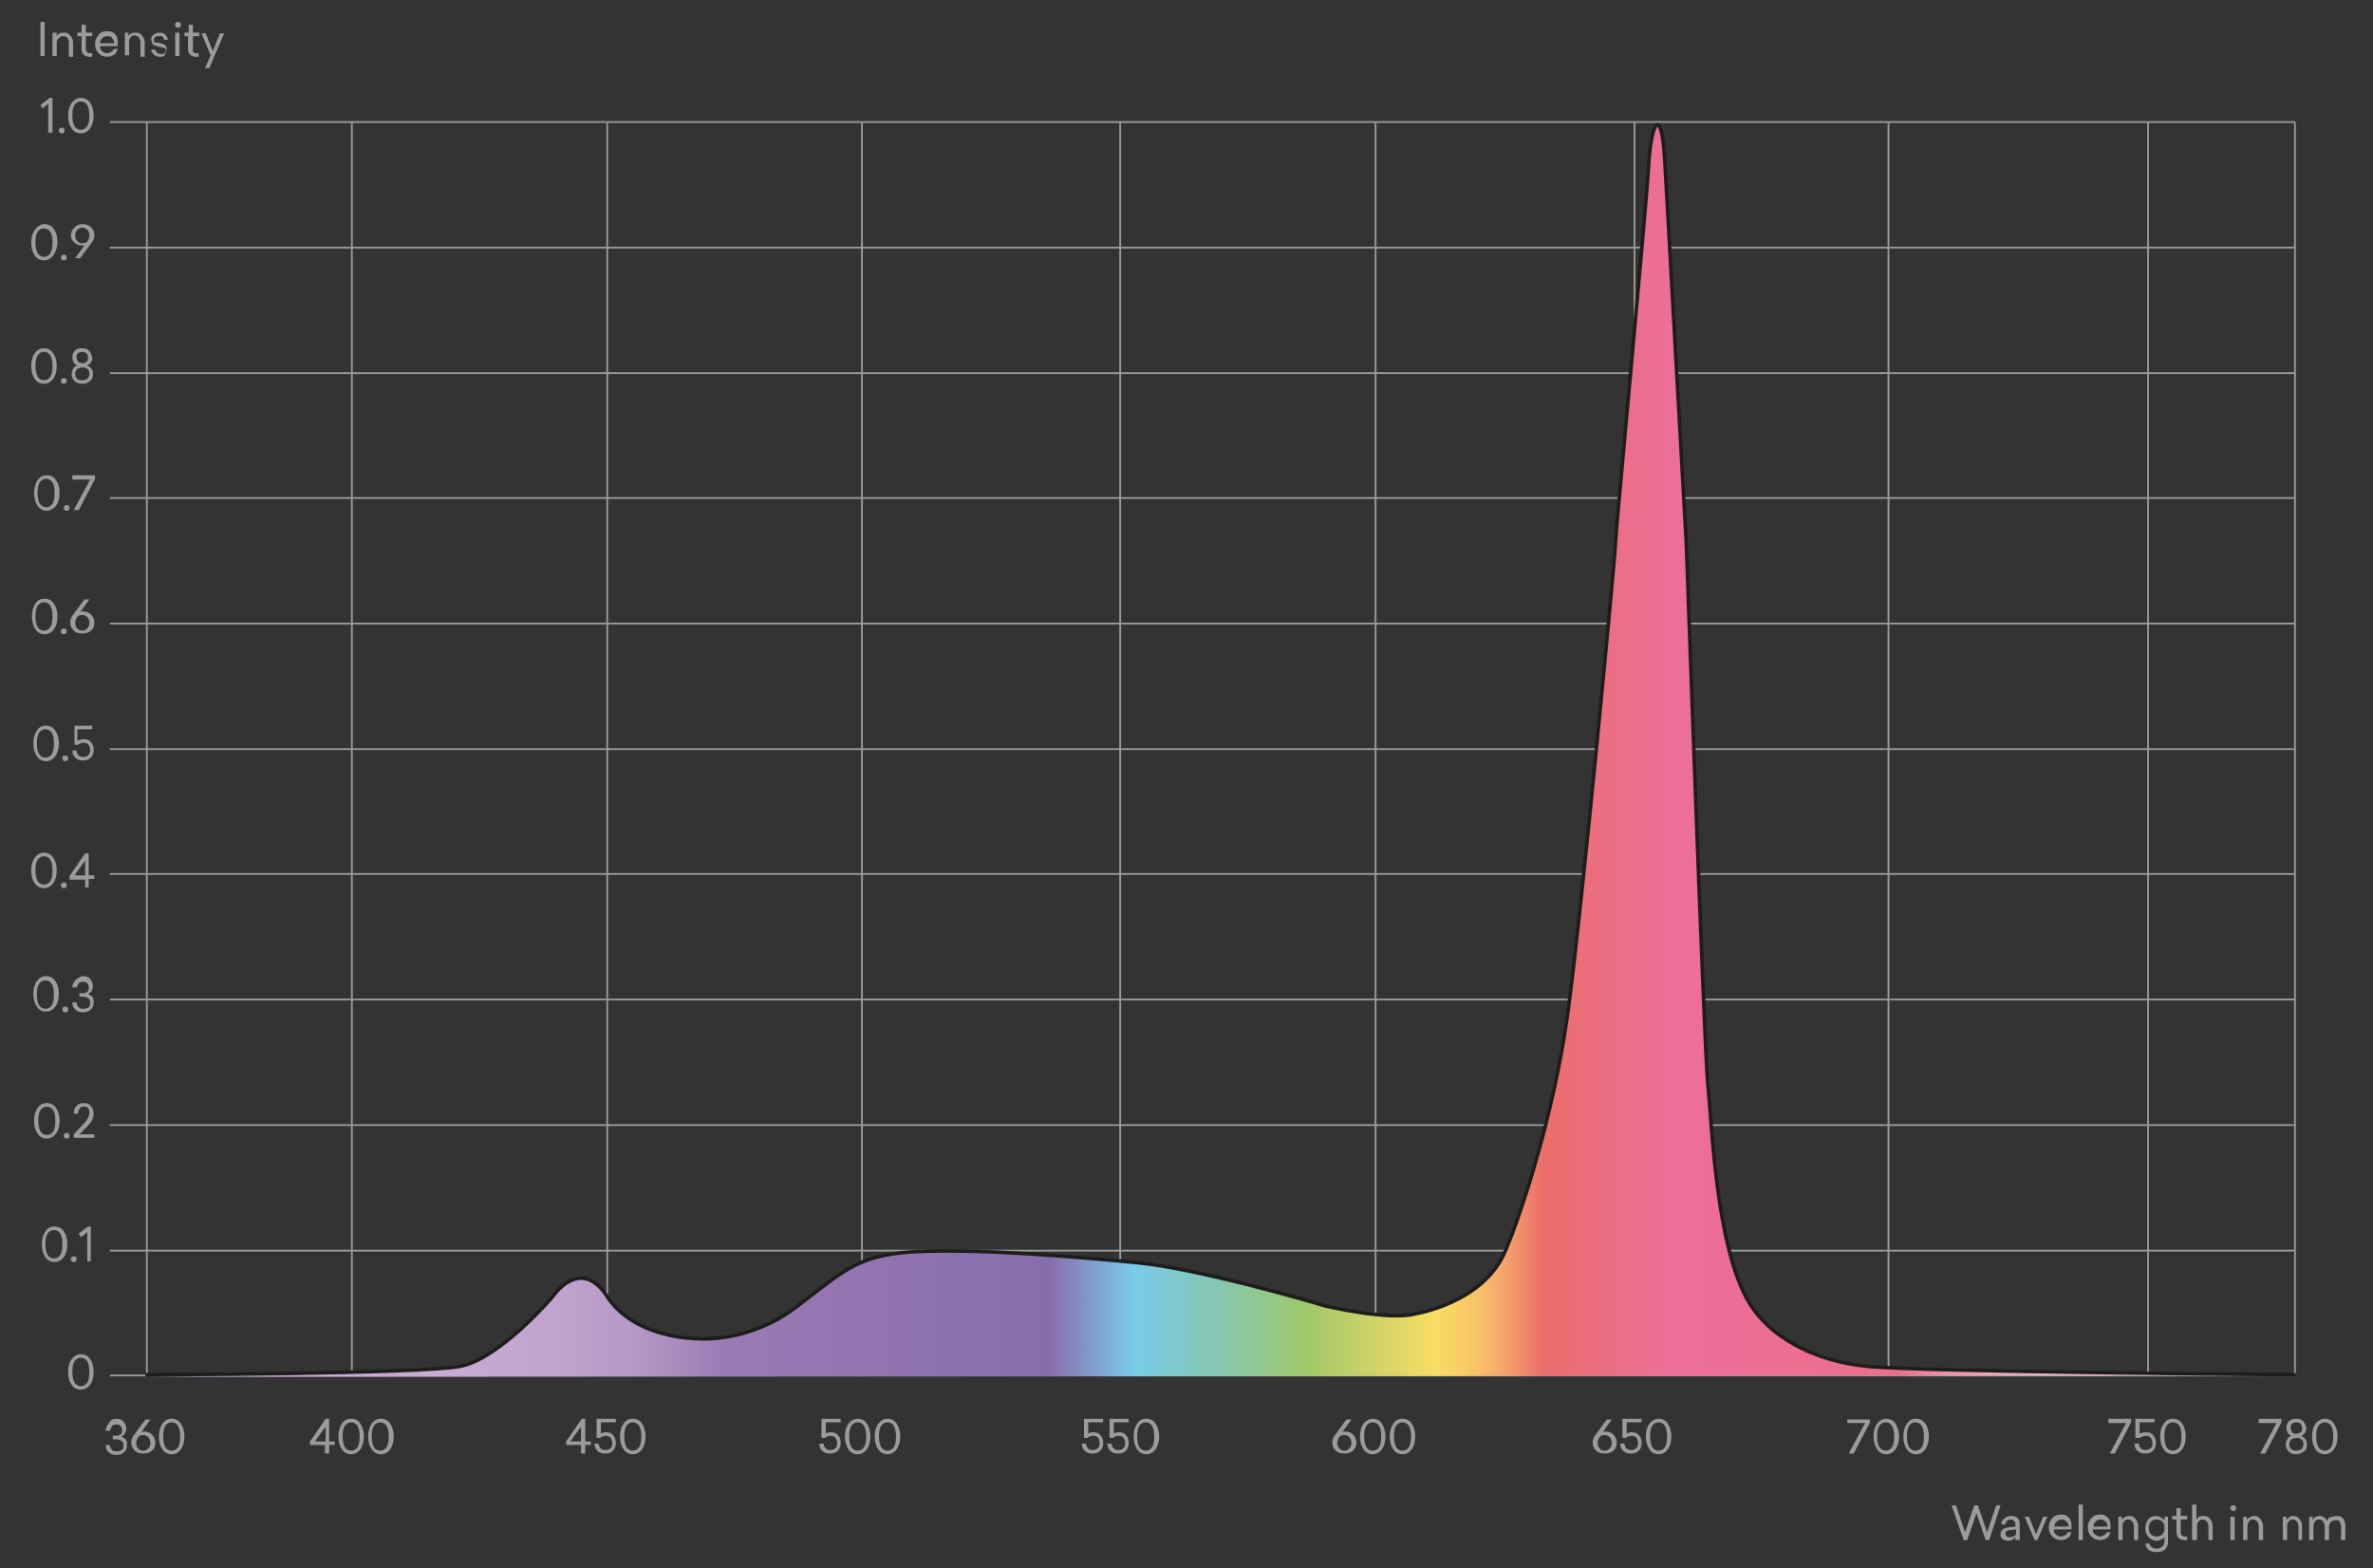 <?xml version="1.0" encoding="UTF-8"?> <svg xmlns="http://www.w3.org/2000/svg" xmlns:xlink="http://www.w3.org/1999/xlink" version="1.2" x="0px" y="0px" viewBox="0 0 334.5 221.1" overflow="visible" xml:space="preserve"><rect x="0" y="0" width="334.5" height="221.1" fill="#333333" stroke="none"/> <g id="Gitter"> <g> <line fill="none" stroke="#9C9B9B" stroke-width="0.25" stroke-miterlimit="10" x1="15.5" y1="17.2" x2="323.5" y2="17.2"></line> <line fill="none" stroke="#9C9B9B" stroke-width="0.25" stroke-miterlimit="10" x1="15.5" y1="193.9" x2="323.5" y2="193.9"></line> <line fill="none" stroke="#9C9B9B" stroke-width="0.25" stroke-miterlimit="10" x1="15.5" y1="176.3" x2="323.5" y2="176.3"></line> <line fill="none" stroke="#9C9B9B" stroke-width="0.25" stroke-miterlimit="10" x1="15.5" y1="158.6" x2="323.5" y2="158.6"></line> <line fill="none" stroke="#9C9B9B" stroke-width="0.25" stroke-miterlimit="10" x1="15.5" y1="140.9" x2="323.5" y2="140.9"></line> <line fill="none" stroke="#9C9B9B" stroke-width="0.25" stroke-miterlimit="10" x1="15.5" y1="123.2" x2="323.5" y2="123.2"></line> <line fill="none" stroke="#9C9B9B" stroke-width="0.25" stroke-miterlimit="10" x1="15.5" y1="105.6" x2="323.5" y2="105.6"></line> <line fill="none" stroke="#9C9B9B" stroke-width="0.25" stroke-miterlimit="10" x1="15.5" y1="87.9" x2="323.5" y2="87.9"></line> <line fill="none" stroke="#9C9B9B" stroke-width="0.25" stroke-miterlimit="10" x1="15.5" y1="70.2" x2="323.5" y2="70.2"></line> <line fill="none" stroke="#9C9B9B" stroke-width="0.25" stroke-miterlimit="10" x1="15.5" y1="52.6" x2="323.5" y2="52.6"></line> <line fill="none" stroke="#9C9B9B" stroke-width="0.25" stroke-miterlimit="10" x1="15.5" y1="34.9" x2="323.5" y2="34.9"></line> </g> <g> <line fill="none" stroke="#9C9B9B" stroke-width="0.25" stroke-miterlimit="10" x1="20.7" y1="17.2" x2="20.7" y2="193.7"></line> <line fill="none" stroke="#9C9B9B" stroke-width="0.25" stroke-miterlimit="10" x1="49.6" y1="17.3" x2="49.6" y2="193.8"></line> <line fill="none" stroke="#9C9B9B" stroke-width="0.25" stroke-miterlimit="10" x1="85.6" y1="17.3" x2="85.6" y2="193.8"></line> <line fill="none" stroke="#9C9B9B" stroke-width="0.25" stroke-miterlimit="10" x1="121.5" y1="17.3" x2="121.5" y2="193.8"></line> <line fill="none" stroke="#9C9B9B" stroke-width="0.25" stroke-miterlimit="10" x1="157.9" y1="17.3" x2="157.9" y2="193.8"></line> <line fill="none" stroke="#9C9B9B" stroke-width="0.25" stroke-miterlimit="10" x1="193.9" y1="17.3" x2="193.9" y2="193.8"></line> <line fill="none" stroke="#9C9B9B" stroke-width="0.25" stroke-miterlimit="10" x1="266.2" y1="17.3" x2="266.2" y2="193.8"></line> <line fill="none" stroke="#9C9B9B" stroke-width="0.25" stroke-miterlimit="10" x1="230.4" y1="17.3" x2="230.4" y2="193.8"></line> <line fill="none" stroke="#9C9B9B" stroke-width="0.25" stroke-miterlimit="10" x1="302.8" y1="17.2" x2="302.8" y2="193.7"></line> <line fill="none" stroke="#9C9B9B" stroke-width="0.25" stroke-miterlimit="10" x1="323.5" y1="17.2" x2="323.5" y2="193.7"></line> </g> </g> <g id="Type"> <g> <path fill="#9C9B9B" d="M7.4,18.7H6.8v-4.1L6,15.3l-0.3-0.5l1.3-1h0.4V18.7z"></path> <path fill="#9C9B9B" d="M8.7,18c0.1,0,0.2,0,0.3,0.1s0.1,0.2,0.1,0.3c0,0.1,0,0.2-0.1,0.3s-0.2,0.1-0.3,0.1c-0.1,0-0.2,0-0.3-0.1 s-0.1-0.2-0.1-0.3c0-0.1,0-0.2,0.1-0.3S8.6,18,8.7,18z"></path> <path fill="#9C9B9B" d="M11.4,13.8c0.5,0,1,0.2,1.3,0.7c0.3,0.4,0.5,1,0.5,1.8c0,0.8-0.2,1.4-0.5,1.8c-0.3,0.4-0.7,0.7-1.3,0.7 c-0.5,0-1-0.2-1.3-0.7c-0.3-0.4-0.5-1-0.5-1.8c0-0.8,0.2-1.4,0.5-1.8C10.5,14,10.9,13.8,11.4,13.8z M12.3,14.8 c-0.2-0.3-0.5-0.5-0.9-0.5c-0.4,0-0.7,0.2-0.9,0.5c-0.2,0.3-0.3,0.8-0.3,1.5c0,0.6,0.1,1.1,0.3,1.5c0.2,0.3,0.5,0.5,0.9,0.5 c0.4,0,0.7-0.2,0.9-0.5c0.2-0.3,0.3-0.8,0.3-1.5C12.6,15.7,12.5,15.2,12.3,14.8z"></path> </g> <g> <path fill="#9C9B9B" d="M6.3,7.9H5.7V3.1h0.6V7.9z"></path> <path fill="#9C9B9B" d="M9,4.6c0.4,0,0.7,0.1,0.9,0.4c0.2,0.2,0.4,0.6,0.4,1v2H9.7V6c0-0.3-0.1-0.5-0.2-0.7 C9.3,5.2,9.1,5.1,8.9,5.1c-0.3,0-0.5,0.1-0.6,0.3C8.1,5.5,8,5.7,8,6v1.9H7.4V4.6H8v0.5C8.1,5,8.2,4.8,8.4,4.7S8.8,4.6,9,4.6z"></path> <path fill="#9C9B9B" d="M12.7,7.5c0.1,0,0.2,0,0.3,0v0.5c-0.1,0-0.3,0-0.4,0c-0.3,0-0.6-0.1-0.8-0.3c-0.2-0.2-0.3-0.4-0.3-0.8 l0-1.8h-0.6V4.6h0.6l0-1.1h0.6l0,1.1H13v0.5h-0.9l0,1.7C12.1,7.3,12.3,7.5,12.7,7.5z"></path> <path fill="#9C9B9B" d="M16.7,6.5h-2.6c0,0.3,0.1,0.6,0.3,0.7c0.2,0.2,0.4,0.3,0.7,0.3c0.2,0,0.4-0.1,0.6-0.2 c0.2-0.1,0.3-0.2,0.3-0.4l0.6,0c-0.1,0.3-0.2,0.6-0.5,0.8c-0.3,0.2-0.6,0.3-1,0.3c-0.5,0-0.9-0.2-1.2-0.5 c-0.3-0.3-0.5-0.7-0.5-1.3c0-0.5,0.2-0.9,0.5-1.3s0.7-0.5,1.2-0.5c0.5,0,0.8,0.1,1.1,0.4c0.3,0.3,0.4,0.7,0.4,1.2V6.5z M15.1,5.1 c-0.3,0-0.5,0.1-0.7,0.3c-0.2,0.2-0.3,0.4-0.3,0.7h2c0-0.3-0.1-0.5-0.3-0.7C15.7,5.1,15.4,5.1,15.1,5.1z"></path> <path fill="#9C9B9B" d="M19.1,4.6c0.4,0,0.7,0.1,0.9,0.4c0.2,0.2,0.4,0.6,0.4,1v2h-0.6V6c0-0.3-0.1-0.5-0.2-0.7 c-0.2-0.2-0.4-0.3-0.6-0.3c-0.3,0-0.5,0.1-0.6,0.3c-0.2,0.2-0.2,0.4-0.2,0.6v1.9h-0.6V4.6h0.5v0.5c0.1-0.2,0.2-0.3,0.4-0.4 S18.9,4.6,19.1,4.6z"></path> <path fill="#9C9B9B" d="M22.5,4.6c0.4,0,0.6,0.1,0.8,0.3s0.3,0.4,0.4,0.7l-0.6,0c0-0.4-0.3-0.6-0.7-0.5c-0.2,0-0.4,0-0.5,0.1 c-0.1,0.1-0.2,0.2-0.2,0.4c0,0,0,0.1,0,0.1s0,0.1,0,0.1c0,0,0,0,0,0.1s0,0,0.1,0.1c0,0,0.1,0,0.1,0s0.1,0,0.1,0c0,0,0.1,0,0.1,0 c0,0,0.1,0,0.1,0c0.1,0,0.1,0,0.1,0c0.4,0.1,0.7,0.2,0.9,0.3c0.2,0.1,0.3,0.3,0.3,0.6c0,0.3-0.1,0.6-0.3,0.8C23.3,7.9,23,8,22.6,8 c-0.4,0-0.7-0.1-0.9-0.3c-0.2-0.2-0.4-0.4-0.4-0.7l0.6,0c0.1,0.4,0.3,0.6,0.8,0.6c0.2,0,0.4,0,0.5-0.1s0.2-0.2,0.2-0.4 s-0.1-0.3-0.2-0.3c-0.1-0.1-0.3-0.1-0.7-0.2c-0.2,0-0.3-0.1-0.4-0.1c-0.1,0-0.2-0.1-0.3-0.1c-0.1,0-0.2-0.1-0.3-0.2 C21.5,6,21.4,6,21.4,5.9s-0.1-0.2-0.1-0.3c0-0.3,0.1-0.5,0.3-0.7C21.9,4.7,22.2,4.6,22.5,4.6z"></path> <path fill="#9C9B9B" d="M24.8,3.2c0.1-0.1,0.2-0.1,0.3-0.1s0.2,0,0.3,0.1c0.1,0.1,0.1,0.2,0.1,0.3c0,0.1,0,0.2-0.1,0.3 c-0.1,0.1-0.2,0.1-0.3,0.1c-0.1,0-0.2,0-0.3-0.1c-0.1-0.1-0.1-0.2-0.1-0.3C24.7,3.3,24.7,3.2,24.8,3.2z M25.3,7.9h-0.6V4.6h0.6 V7.9z"></path> <path fill="#9C9B9B" d="M27.7,7.5c0.1,0,0.2,0,0.3,0v0.5c-0.1,0-0.3,0-0.4,0c-0.3,0-0.6-0.1-0.8-0.3c-0.2-0.2-0.3-0.4-0.3-0.8 l0-1.8H26V4.6h0.6l0-1.1h0.6l0,1.1h0.9v0.5h-0.9l0,1.7C27.1,7.3,27.3,7.5,27.7,7.5z"></path> <path fill="#9C9B9B" d="M29.5,9.6h-0.6l0.8-1.8l-1.3-3.1h0.6l1,2.5l1-2.5h0.6L29.5,9.6z"></path> </g> <g> <path fill="#9C9B9B" d="M280.4,217.1h-0.5l-1.3-3.8l-1.3,3.8h-0.5l-1.7-4.9h0.6l1.3,3.8l1.3-3.8h0.5l1.3,3.8l1.3-3.8h0.6 L280.4,217.1z"></path> <path fill="#9C9B9B" d="M283.5,213.7c0.4,0,0.7,0.1,0.9,0.3c0.2,0.2,0.3,0.5,0.3,1v2.1h-0.6v-0.4c-0.3,0.3-0.6,0.5-1,0.5 c-0.3,0-0.6-0.1-0.8-0.2c-0.2-0.2-0.3-0.4-0.3-0.7c0-0.6,0.4-0.9,1.2-1l0.9-0.1V215c0-0.5-0.2-0.8-0.7-0.8c-0.2,0-0.4,0.1-0.5,0.2 c-0.1,0.1-0.2,0.3-0.2,0.5l-0.6,0c0-0.3,0.1-0.6,0.4-0.8C282.8,213.8,283.1,213.7,283.5,213.7z M284.2,215.6l-0.8,0.1 c-0.5,0-0.7,0.2-0.7,0.5c0,0.3,0.2,0.5,0.6,0.5c0.3,0,0.5-0.1,0.7-0.2s0.2-0.4,0.2-0.7V215.6z"></path> <path fill="#9C9B9B" d="M287.2,217.1h-0.4l-1.4-3.3h0.6l1,2.5l1-2.5h0.6L287.2,217.1z"></path> <path fill="#9C9B9B" d="M292.1,215.6h-2.6c0,0.3,0.1,0.6,0.3,0.7c0.2,0.2,0.4,0.3,0.7,0.3c0.2,0,0.4-0.1,0.6-0.2 c0.2-0.1,0.3-0.2,0.3-0.4l0.6,0c-0.1,0.3-0.2,0.6-0.5,0.8s-0.6,0.3-1,0.3c-0.5,0-0.9-0.2-1.2-0.5s-0.5-0.7-0.5-1.3 s0.2-0.9,0.5-1.3c0.3-0.3,0.7-0.5,1.2-0.5c0.5,0,0.8,0.1,1.1,0.4c0.3,0.3,0.4,0.7,0.4,1.2V215.6z M290.6,214.2 c-0.3,0-0.5,0.1-0.7,0.3s-0.3,0.4-0.3,0.7h2c0-0.3-0.1-0.5-0.3-0.7S290.9,214.2,290.6,214.2z"></path> <path fill="#9C9B9B" d="M293.6,217.1H293v-5h0.6V217.1z"></path> <path fill="#9C9B9B" d="M297.6,215.6h-2.6c0,0.3,0.1,0.6,0.3,0.7s0.4,0.3,0.7,0.3c0.2,0,0.4-0.1,0.6-0.2c0.2-0.1,0.3-0.2,0.3-0.4 l0.6,0c-0.1,0.3-0.2,0.6-0.5,0.8s-0.6,0.3-1,0.3c-0.5,0-0.9-0.2-1.2-0.5s-0.5-0.7-0.5-1.3s0.2-0.9,0.5-1.3 c0.3-0.3,0.7-0.5,1.2-0.5c0.5,0,0.8,0.1,1.1,0.4c0.3,0.3,0.4,0.7,0.4,1.2V215.6z M296.1,214.2c-0.3,0-0.5,0.1-0.7,0.3 s-0.3,0.4-0.3,0.7h2c0-0.3-0.1-0.5-0.3-0.7C296.6,214.3,296.4,214.2,296.1,214.2z"></path> <path fill="#9C9B9B" d="M300.1,213.7c0.4,0,0.7,0.1,0.9,0.4c0.2,0.2,0.4,0.6,0.4,1v2h-0.6v-1.9c0-0.3-0.1-0.5-0.2-0.7 c-0.2-0.2-0.4-0.3-0.6-0.3c-0.3,0-0.5,0.1-0.6,0.3c-0.2,0.2-0.2,0.4-0.2,0.7v1.9h-0.6v-3.3h0.5v0.5c0.1-0.2,0.2-0.3,0.4-0.4 C299.6,213.8,299.9,213.7,300.1,213.7z"></path> <path fill="#9C9B9B" d="M303.9,213.7c0.3,0,0.5,0.1,0.7,0.2s0.4,0.3,0.5,0.4v-0.5h0.5v3.5c0,0.5-0.1,0.8-0.4,1.1 c-0.3,0.3-0.7,0.4-1.2,0.4c-0.5,0-0.8-0.1-1.1-0.3s-0.4-0.5-0.5-0.9l0.6,0c0,0.2,0.2,0.4,0.3,0.5s0.4,0.2,0.7,0.2 c0.3,0,0.6-0.1,0.8-0.3s0.3-0.4,0.3-0.7v-0.7c-0.1,0.2-0.2,0.3-0.4,0.4c-0.2,0.1-0.4,0.2-0.7,0.2c-0.5,0-0.8-0.2-1.1-0.5 c-0.3-0.3-0.5-0.7-0.5-1.3s0.2-0.9,0.5-1.3C303,213.9,303.4,213.7,303.9,213.7z M304,214.2c-0.3,0-0.6,0.1-0.8,0.3 s-0.3,0.5-0.3,0.9c0,0.4,0.1,0.7,0.3,0.9s0.5,0.3,0.8,0.3c0.3,0,0.6-0.1,0.8-0.3s0.3-0.5,0.3-0.8v-0.2c0-0.4-0.1-0.6-0.3-0.8 S304.3,214.2,304,214.2z"></path> <path fill="#9C9B9B" d="M308,216.6c0.1,0,0.2,0,0.3,0v0.5c-0.1,0-0.3,0-0.4,0c-0.3,0-0.6-0.1-0.8-0.3c-0.2-0.2-0.3-0.4-0.3-0.8 l0-1.8h-0.6v-0.5h0.6l0-1.1h0.6l0,1.1h0.9v0.5h-0.9l0,1.7C307.4,216.4,307.6,216.6,308,216.6z"></path> <path fill="#9C9B9B" d="M309.6,212v2.2c0.1-0.1,0.2-0.3,0.4-0.4c0.2-0.1,0.4-0.1,0.6-0.1c0.4,0,0.7,0.1,0.9,0.4 c0.2,0.2,0.4,0.6,0.4,1v2h-0.6v-1.9c0-0.3-0.1-0.5-0.2-0.7c-0.2-0.2-0.4-0.3-0.6-0.3c-0.3,0-0.5,0.1-0.6,0.3 c-0.2,0.2-0.2,0.4-0.2,0.7v1.9H309v-5H309.6z"></path> <path fill="#9C9B9B" d="M314.5,212.3c0.1-0.1,0.2-0.1,0.3-0.1s0.2,0,0.3,0.1c0.1,0.1,0.1,0.2,0.1,0.3c0,0.1,0,0.2-0.1,0.3 c-0.1,0.1-0.2,0.1-0.3,0.1c-0.1,0-0.2,0-0.3-0.1c-0.1-0.1-0.1-0.2-0.1-0.3C314.4,212.5,314.4,212.4,314.5,212.3z M315,217.1h-0.6 v-3.3h0.6V217.1z"></path> <path fill="#9C9B9B" d="M317.7,213.7c0.4,0,0.7,0.1,0.9,0.4s0.4,0.6,0.4,1v2h-0.6v-1.9c0-0.3-0.1-0.5-0.2-0.7 c-0.2-0.2-0.4-0.3-0.6-0.3c-0.3,0-0.5,0.1-0.6,0.3s-0.2,0.4-0.2,0.7v1.9h-0.6v-3.3h0.5v0.5c0.1-0.2,0.2-0.3,0.4-0.4 C317.3,213.8,317.5,213.7,317.7,213.7z"></path> <path fill="#9C9B9B" d="M323.2,213.7c0.4,0,0.7,0.1,0.9,0.4c0.2,0.2,0.4,0.6,0.4,1v2H324v-1.9c0-0.3-0.1-0.5-0.2-0.7 c-0.2-0.2-0.4-0.3-0.6-0.3c-0.3,0-0.5,0.1-0.6,0.3c-0.2,0.2-0.2,0.4-0.2,0.7v1.9h-0.6v-3.3h0.5v0.5c0.1-0.2,0.2-0.3,0.4-0.4 C322.8,213.8,323,213.7,323.2,213.7z"></path> <path fill="#9C9B9B" d="M329.4,213.7c0.4,0,0.7,0.1,0.9,0.4c0.2,0.2,0.3,0.6,0.3,1v2H330v-1.9c0-0.3-0.1-0.5-0.2-0.7 c-0.1-0.2-0.3-0.2-0.6-0.2c-0.2,0-0.4,0.1-0.6,0.2s-0.2,0.3-0.3,0.6v0v2h-0.6v-1.9c0-0.3-0.1-0.5-0.2-0.7 c-0.1-0.2-0.3-0.3-0.6-0.3c-0.3,0-0.5,0.1-0.6,0.3s-0.2,0.4-0.2,0.7v1.9h-0.6v-3.3h0.5v0.5c0.2-0.4,0.5-0.6,1-0.6 c0.2,0,0.5,0.1,0.6,0.2c0.2,0.1,0.3,0.3,0.4,0.5c0.1-0.2,0.2-0.4,0.4-0.5C328.9,213.8,329.1,213.7,329.4,213.7z"></path> </g> <g> <path fill="#9C9B9B" d="M6.3,31.6c0.5,0,1,0.2,1.3,0.7c0.3,0.4,0.5,1,0.5,1.8S7.8,35.6,7.5,36c-0.3,0.4-0.7,0.7-1.3,0.7 c-0.5,0-1-0.2-1.3-0.7c-0.3-0.4-0.5-1-0.5-1.8s0.2-1.4,0.5-1.8C5.3,31.9,5.7,31.6,6.3,31.6z M7.1,32.7c-0.2-0.3-0.5-0.5-0.9-0.5 c-0.4,0-0.7,0.2-0.9,0.5c-0.2,0.3-0.3,0.8-0.3,1.5c0,0.6,0.1,1.1,0.3,1.5c0.2,0.3,0.5,0.5,0.9,0.5c0.4,0,0.7-0.2,0.9-0.5 s0.3-0.8,0.3-1.5C7.4,33.5,7.3,33,7.1,32.7z"></path> <path fill="#9C9B9B" d="M9,35.9c0.1,0,0.2,0,0.3,0.1c0.1,0.1,0.1,0.2,0.1,0.3c0,0.1,0,0.2-0.1,0.3c-0.1,0.1-0.2,0.1-0.3,0.1 c-0.1,0-0.2,0-0.3-0.1c-0.1-0.1-0.1-0.2-0.1-0.3c0-0.1,0-0.2,0.1-0.3C8.8,35.9,8.9,35.9,9,35.9z"></path> <path fill="#9C9B9B" d="M11.6,31.6c0.5,0,0.9,0.1,1.2,0.4c0.3,0.3,0.5,0.7,0.5,1.1c0,0.4-0.1,0.7-0.3,1l-1.7,2.3h-0.7l1.3-1.8 c0,0-0.1,0-0.2,0c-0.5,0-0.9-0.1-1.2-0.4S10,33.7,10,33.2s0.2-0.9,0.5-1.1C10.7,31.8,11.1,31.6,11.6,31.6z M11.6,34.3 c0.4,0,0.6-0.1,0.8-0.4c0.1-0.2,0.2-0.4,0.2-0.7c0-0.3-0.1-0.6-0.3-0.8c-0.2-0.2-0.4-0.3-0.7-0.3c-0.3,0-0.5,0.1-0.7,0.3 c-0.2,0.2-0.3,0.5-0.3,0.8s0.1,0.6,0.3,0.8C11.1,34.2,11.3,34.3,11.6,34.3z"></path> </g> <g> <path fill="#9C9B9B" d="M6.2,49.1c0.5,0,1,0.2,1.3,0.7c0.3,0.4,0.5,1,0.5,1.8S7.8,53,7.5,53.4c-0.3,0.4-0.7,0.7-1.3,0.7 c-0.5,0-1-0.2-1.3-0.7c-0.3-0.4-0.5-1-0.5-1.8s0.2-1.4,0.5-1.8C5.2,49.3,5.7,49.1,6.2,49.1z M7.1,50.1c-0.2-0.3-0.5-0.5-0.9-0.5 c-0.4,0-0.7,0.2-0.9,0.5c-0.2,0.3-0.3,0.8-0.3,1.5c0,0.6,0.1,1.1,0.3,1.5c0.2,0.3,0.5,0.5,0.9,0.5c0.4,0,0.7-0.2,0.9-0.5 s0.3-0.8,0.3-1.5C7.4,50.9,7.3,50.5,7.1,50.1z"></path> <path fill="#9C9B9B" d="M9,53.3c0.1,0,0.2,0,0.3,0.1c0.1,0.1,0.1,0.2,0.1,0.3c0,0.1,0,0.2-0.1,0.3C9.2,54,9.1,54.1,9,54.1 c-0.1,0-0.2,0-0.3-0.1c-0.1-0.1-0.1-0.2-0.1-0.3c0-0.1,0-0.2,0.1-0.3C8.8,53.4,8.9,53.3,9,53.3z"></path> <path fill="#9C9B9B" d="M11.6,49.1c0.4,0,0.8,0.1,1,0.4s0.4,0.6,0.4,1c0,0.2-0.1,0.5-0.2,0.6c-0.1,0.2-0.3,0.3-0.5,0.4 c0.2,0.1,0.4,0.3,0.6,0.5s0.2,0.5,0.2,0.7c0,0.4-0.1,0.8-0.4,1c-0.3,0.3-0.7,0.4-1.1,0.4c-0.5,0-0.8-0.1-1.1-0.4s-0.4-0.6-0.4-1 c0-0.3,0.1-0.5,0.2-0.7s0.3-0.4,0.6-0.5c-0.2-0.1-0.4-0.2-0.5-0.4c-0.1-0.2-0.2-0.4-0.2-0.7c0-0.4,0.1-0.7,0.4-1 S11.2,49.1,11.6,49.1z M12.3,52c-0.2-0.2-0.4-0.2-0.7-0.2c-0.3,0-0.5,0.1-0.7,0.2c-0.2,0.2-0.3,0.4-0.3,0.7s0.1,0.5,0.3,0.7 c0.2,0.2,0.4,0.2,0.7,0.2c0.3,0,0.5-0.1,0.7-0.2c0.2-0.2,0.3-0.4,0.3-0.7S12.5,52.1,12.3,52z M11.6,49.6c-0.3,0-0.5,0.1-0.6,0.2 c-0.2,0.1-0.2,0.3-0.2,0.6c0,0.2,0.1,0.4,0.2,0.6c0.2,0.1,0.4,0.2,0.6,0.2c0.3,0,0.5-0.1,0.6-0.2c0.2-0.1,0.2-0.3,0.2-0.6 c0-0.3-0.1-0.4-0.2-0.6C12.1,49.7,11.8,49.6,11.6,49.6z"></path> </g> <g> <path fill="#9C9B9B" d="M6.6,67c0.5,0,1,0.2,1.3,0.7c0.3,0.4,0.5,1,0.5,1.8s-0.2,1.4-0.5,1.8C7.6,71.7,7.1,72,6.6,72 c-0.5,0-1-0.2-1.3-0.7c-0.3-0.4-0.5-1.1-0.5-1.8s0.2-1.4,0.5-1.8C5.6,67.2,6.1,67,6.6,67z M7.4,68c-0.2-0.3-0.5-0.5-0.9-0.5 c-0.4,0-0.7,0.2-0.9,0.5c-0.2,0.3-0.3,0.8-0.3,1.5c0,0.6,0.1,1.1,0.3,1.5c0.2,0.3,0.5,0.5,0.9,0.5c0.4,0,0.7-0.2,0.9-0.5 s0.3-0.8,0.3-1.5C7.7,68.8,7.6,68.3,7.4,68z"></path> <path fill="#9C9B9B" d="M9.4,71.2c0.1,0,0.2,0,0.3,0.1s0.1,0.2,0.1,0.3c0,0.1,0,0.2-0.1,0.3S9.5,72,9.4,72c-0.1,0-0.2,0-0.3-0.1 S9,71.7,9,71.6c0-0.1,0-0.2,0.1-0.3S9.3,71.2,9.4,71.2z"></path> <path fill="#9C9B9B" d="M13.4,67.5l-2.3,4.4h-0.7l2.3-4.3h-2.5V67h3.2V67.5z"></path> </g> <g> <path fill="#9C9B9B" d="M6.3,84.4c0.5,0,1,0.2,1.3,0.7c0.3,0.4,0.5,1,0.5,1.8s-0.2,1.4-0.5,1.8c-0.3,0.4-0.7,0.7-1.3,0.7 c-0.5,0-1-0.2-1.3-0.7c-0.3-0.4-0.5-1-0.5-1.8s0.2-1.4,0.5-1.8C5.3,84.6,5.7,84.4,6.3,84.4z M7.1,85.4c-0.2-0.3-0.5-0.5-0.9-0.5 c-0.4,0-0.7,0.2-0.9,0.5c-0.2,0.3-0.3,0.8-0.3,1.5c0,0.6,0.1,1.1,0.3,1.5c0.2,0.3,0.5,0.5,0.9,0.5c0.4,0,0.7-0.2,0.9-0.5 s0.3-0.8,0.3-1.5C7.4,86.3,7.3,85.8,7.1,85.4z"></path> <path fill="#9C9B9B" d="M9,88.6c0.1,0,0.2,0,0.3,0.1c0.1,0.1,0.1,0.2,0.1,0.3c0,0.1,0,0.2-0.1,0.3c-0.1,0.1-0.2,0.1-0.3,0.1 c-0.1,0-0.2,0-0.3-0.1c-0.1-0.1-0.1-0.2-0.1-0.3c0-0.1,0-0.2,0.1-0.3C8.8,88.7,8.9,88.6,9,88.6z"></path> <path fill="#9C9B9B" d="M11.6,86.2c0.5,0,0.9,0.1,1.2,0.4s0.5,0.7,0.5,1.2s-0.2,0.9-0.5,1.1c-0.3,0.3-0.7,0.4-1.2,0.4 c-0.5,0-0.9-0.1-1.2-0.4c-0.3-0.3-0.5-0.7-0.5-1.1c0-0.4,0.1-0.7,0.3-1l1.7-2.3h0.7l-1.3,1.8C11.5,86.2,11.5,86.2,11.6,86.2z M11.6,88.9c0.3,0,0.5-0.1,0.7-0.3s0.3-0.5,0.3-0.8s-0.1-0.6-0.3-0.8c-0.2-0.2-0.4-0.3-0.7-0.3c-0.4,0-0.6,0.1-0.8,0.4 c-0.1,0.2-0.2,0.4-0.2,0.7c0,0.3,0.1,0.6,0.3,0.8C11.1,88.8,11.3,88.9,11.6,88.9z"></path> </g> <g> <path fill="#9C9B9B" d="M6.5,102.3c0.5,0,1,0.2,1.3,0.7c0.3,0.4,0.5,1,0.5,1.8s-0.2,1.4-0.5,1.8c-0.3,0.4-0.7,0.7-1.3,0.7 c-0.5,0-1-0.2-1.3-0.7c-0.3-0.4-0.5-1-0.5-1.8s0.2-1.4,0.5-1.8C5.5,102.5,5.9,102.3,6.5,102.3z M7.3,103.3 c-0.2-0.3-0.5-0.5-0.9-0.5c-0.4,0-0.7,0.2-0.9,0.5c-0.2,0.3-0.3,0.8-0.3,1.5s0.1,1.1,0.3,1.5c0.2,0.3,0.5,0.5,0.9,0.5 c0.4,0,0.7-0.2,0.9-0.5c0.2-0.3,0.3-0.8,0.3-1.5S7.5,103.6,7.3,103.3z"></path> <path fill="#9C9B9B" d="M9.2,106.5c0.1,0,0.2,0,0.3,0.1c0.1,0.1,0.1,0.2,0.1,0.3c0,0.1,0,0.2-0.1,0.3c-0.1,0.1-0.2,0.1-0.3,0.1 c-0.1,0-0.2,0-0.3-0.1c-0.1-0.1-0.1-0.2-0.1-0.3c0-0.1,0-0.2,0.1-0.3C9,106.5,9.1,106.5,9.2,106.5z"></path> <path fill="#9C9B9B" d="M11.8,104.2c0.4,0,0.8,0.1,1,0.4c0.3,0.3,0.4,0.6,0.4,1.1s-0.1,0.8-0.4,1.1c-0.3,0.3-0.6,0.4-1.1,0.4 c-0.5,0-0.8-0.1-1.1-0.4s-0.4-0.6-0.4-1l0.6,0c0,0.3,0.1,0.5,0.3,0.7c0.2,0.2,0.4,0.2,0.7,0.2c0.3,0,0.5-0.1,0.7-0.3 s0.2-0.4,0.2-0.7c0-0.3-0.1-0.5-0.2-0.7c-0.2-0.2-0.4-0.3-0.7-0.3c-0.3,0-0.6,0.1-0.8,0.3h-0.5v-2.7H13v0.5h-2.1v1.6 C11.2,104.3,11.5,104.2,11.8,104.2z"></path> </g> <g> <path fill="#9C9B9B" d="M6.2,120.2c0.5,0,1,0.2,1.3,0.7c0.3,0.4,0.5,1,0.5,1.8s-0.2,1.4-0.5,1.8c-0.3,0.4-0.7,0.7-1.3,0.7 c-0.5,0-1-0.2-1.3-0.7c-0.3-0.4-0.5-1-0.5-1.8s0.2-1.4,0.5-1.8C5.3,120.4,5.7,120.2,6.2,120.2z M7.1,121.2 c-0.2-0.3-0.5-0.5-0.9-0.5c-0.4,0-0.7,0.2-0.9,0.5c-0.2,0.3-0.3,0.8-0.3,1.5s0.1,1.1,0.3,1.5c0.2,0.3,0.5,0.5,0.9,0.5 c0.4,0,0.7-0.2,0.9-0.5c0.2-0.3,0.3-0.8,0.3-1.5S7.3,121.6,7.1,121.2z"></path> <path fill="#9C9B9B" d="M9,124.4c0.1,0,0.2,0,0.3,0.1c0.1,0.1,0.1,0.2,0.1,0.3c0,0.1,0,0.2-0.1,0.3c-0.1,0.1-0.2,0.1-0.3,0.1 c-0.1,0-0.2,0-0.3-0.1c-0.1-0.1-0.1-0.2-0.1-0.3c0-0.1,0-0.2,0.1-0.3C8.8,124.5,8.9,124.4,9,124.4z"></path> <path fill="#9C9B9B" d="M12.5,123.4h0.8v0.5h-0.8v1.2H12V124H9.8v-0.5l2.2-3.2h0.5V123.4z M10.5,123.4H12v-2.1L10.5,123.4z"></path> </g> <g> <path fill="#9C9B9B" d="M6.5,137.6c0.5,0,1,0.2,1.3,0.7c0.3,0.4,0.5,1,0.5,1.8s-0.2,1.4-0.5,1.8c-0.3,0.4-0.7,0.7-1.3,0.7 c-0.5,0-1-0.2-1.3-0.7c-0.3-0.4-0.5-1-0.5-1.8s0.2-1.4,0.5-1.8C5.5,137.9,5.9,137.6,6.5,137.6z M7.3,138.7 c-0.2-0.3-0.5-0.5-0.9-0.5c-0.4,0-0.7,0.2-0.9,0.5c-0.2,0.3-0.3,0.8-0.3,1.5s0.1,1.1,0.3,1.5c0.2,0.3,0.5,0.5,0.9,0.5 c0.4,0,0.7-0.2,0.9-0.5c0.2-0.3,0.3-0.8,0.3-1.5S7.5,139,7.3,138.7z"></path> <path fill="#9C9B9B" d="M9.2,141.9c0.1,0,0.2,0,0.3,0.1c0.1,0.1,0.1,0.2,0.1,0.3c0,0.1,0,0.2-0.1,0.3c-0.1,0.1-0.2,0.1-0.3,0.1 c-0.1,0-0.2,0-0.3-0.1c-0.1-0.1-0.1-0.2-0.1-0.3c0-0.1,0-0.2,0.1-0.3C9,141.9,9.1,141.9,9.2,141.9z"></path> <path fill="#9C9B9B" d="M11.7,137.6c0.4,0,0.8,0.1,1,0.4c0.2,0.2,0.4,0.6,0.4,1c0,0.3-0.1,0.5-0.2,0.7c-0.1,0.2-0.3,0.3-0.5,0.4 c0.2,0.1,0.4,0.2,0.6,0.4s0.2,0.5,0.2,0.8c0,0.4-0.1,0.8-0.4,1c-0.3,0.3-0.6,0.4-1.1,0.4c-0.5,0-0.8-0.1-1.1-0.4 c-0.3-0.3-0.4-0.6-0.4-1l0.6,0c0,0.3,0.1,0.5,0.3,0.7c0.2,0.2,0.4,0.2,0.7,0.2s0.5-0.1,0.7-0.2c0.2-0.2,0.2-0.4,0.2-0.7 c0-0.3-0.1-0.5-0.3-0.6c-0.2-0.1-0.4-0.2-0.7-0.2h-0.5v-0.5h0.5c0.3,0,0.5-0.1,0.6-0.2c0.2-0.1,0.2-0.3,0.2-0.6 c0-0.3-0.1-0.5-0.2-0.6s-0.3-0.2-0.6-0.2c-0.3,0-0.5,0.1-0.6,0.2c-0.1,0.2-0.2,0.4-0.3,0.6l-0.6,0c0-0.4,0.2-0.8,0.4-1 S11.3,137.6,11.7,137.6z"></path> </g> <g> <path fill="#9C9B9B" d="M6.6,155.5c0.5,0,1,0.2,1.3,0.7c0.3,0.4,0.5,1,0.5,1.8s-0.2,1.4-0.5,1.8c-0.3,0.4-0.7,0.7-1.3,0.7 c-0.5,0-1-0.2-1.3-0.7c-0.3-0.4-0.5-1-0.5-1.8s0.2-1.4,0.5-1.8C5.6,155.7,6.1,155.5,6.6,155.5z M7.5,156.5 C7.3,156.2,7,156,6.6,156c-0.4,0-0.7,0.2-0.9,0.5c-0.2,0.3-0.3,0.8-0.3,1.5c0,0.6,0.1,1.1,0.3,1.5c0.2,0.3,0.5,0.5,0.9,0.5 c0.4,0,0.7-0.2,0.9-0.5s0.3-0.8,0.3-1.5C7.8,157.3,7.7,156.8,7.5,156.5z"></path> <path fill="#9C9B9B" d="M9.4,159.7c0.1,0,0.2,0,0.3,0.1c0.1,0.1,0.1,0.2,0.1,0.3c0,0.1,0,0.2-0.1,0.3c-0.1,0.1-0.2,0.1-0.3,0.1 c-0.1,0-0.2,0-0.3-0.1C9,160.3,9,160.2,9,160.1c0-0.1,0-0.2,0.1-0.3C9.2,159.7,9.3,159.7,9.4,159.7z"></path> <path fill="#9C9B9B" d="M11.8,155.5c0.4,0,0.8,0.1,1,0.4c0.2,0.2,0.4,0.6,0.4,1c0,0.4-0.1,0.7-0.2,1c-0.2,0.3-0.4,0.6-0.7,0.9 l-1.1,1.1h2.1v0.5h-2.9v-0.5l1.4-1.5c0.3-0.3,0.5-0.6,0.6-0.8c0.1-0.2,0.2-0.5,0.2-0.8c0-0.3-0.1-0.5-0.2-0.6 c-0.1-0.2-0.3-0.2-0.6-0.2c-0.3,0-0.5,0.1-0.6,0.3c-0.1,0.2-0.2,0.4-0.2,0.7l-0.6,0c0-0.5,0.1-0.8,0.4-1.1 C11,155.6,11.4,155.5,11.8,155.5z"></path> </g> <g> <path fill="#9C9B9B" d="M7.7,172.9c0.5,0,1,0.2,1.3,0.7c0.3,0.4,0.5,1,0.5,1.8s-0.2,1.4-0.5,1.8c-0.3,0.4-0.7,0.7-1.3,0.7 c-0.5,0-1-0.2-1.3-0.7c-0.3-0.4-0.5-1-0.5-1.8s0.2-1.4,0.5-1.8C6.7,173.1,7.1,172.9,7.7,172.9z M8.5,173.9 c-0.2-0.3-0.5-0.5-0.9-0.5c-0.4,0-0.7,0.2-0.9,0.5c-0.2,0.3-0.3,0.8-0.3,1.5s0.1,1.1,0.3,1.5c0.2,0.3,0.5,0.5,0.9,0.5 c0.4,0,0.7-0.2,0.9-0.5c0.2-0.3,0.3-0.8,0.3-1.5S8.7,174.3,8.5,173.9z"></path> <path fill="#9C9B9B" d="M10.4,177.1c0.1,0,0.2,0,0.3,0.1c0.1,0.1,0.1,0.2,0.1,0.3c0,0.1,0,0.2-0.1,0.3c-0.1,0.1-0.2,0.1-0.3,0.1 c-0.1,0-0.2,0-0.3-0.1c-0.1-0.1-0.1-0.2-0.1-0.3c0-0.1,0-0.2,0.1-0.3C10.2,177.2,10.3,177.1,10.4,177.1z"></path> <path fill="#9C9B9B" d="M12.9,177.8h-0.6v-4.1l-0.9,0.7l-0.3-0.5l1.3-1h0.4V177.8z"></path> </g> <g> <path fill="#9C9B9B" d="M11.4,190.9c0.5,0,1,0.2,1.3,0.7c0.3,0.4,0.5,1,0.5,1.8s-0.2,1.4-0.5,1.8c-0.3,0.4-0.7,0.7-1.3,0.7 c-0.5,0-1-0.2-1.3-0.7c-0.3-0.4-0.5-1-0.5-1.8s0.2-1.4,0.5-1.8C10.5,191.1,10.9,190.9,11.4,190.9z M12.3,191.9 c-0.2-0.3-0.5-0.5-0.9-0.5c-0.4,0-0.7,0.2-0.9,0.5c-0.2,0.3-0.3,0.8-0.3,1.5c0,0.6,0.1,1.1,0.3,1.5c0.2,0.3,0.5,0.5,0.9,0.5 c0.4,0,0.7-0.2,0.9-0.5s0.3-0.8,0.3-1.5C12.6,192.7,12.5,192.2,12.3,191.9z"></path> </g> <g> <path fill="#9C9B9B" d="M16.4,200c0.4,0,0.8,0.1,1,0.4c0.2,0.2,0.4,0.6,0.4,1c0,0.3-0.1,0.5-0.2,0.7c-0.1,0.2-0.3,0.3-0.5,0.4 c0.2,0.1,0.4,0.2,0.6,0.4s0.2,0.5,0.2,0.8c0,0.4-0.1,0.8-0.4,1c-0.3,0.3-0.6,0.4-1.1,0.4c-0.5,0-0.8-0.1-1.1-0.4s-0.4-0.6-0.4-1 l0.6,0c0,0.3,0.1,0.5,0.3,0.7c0.2,0.2,0.4,0.2,0.7,0.2s0.5-0.1,0.7-0.2s0.2-0.4,0.2-0.7c0-0.3-0.1-0.5-0.3-0.6 c-0.2-0.1-0.4-0.2-0.7-0.2h-0.5v-0.5h0.5c0.3,0,0.5-0.1,0.6-0.2c0.2-0.1,0.2-0.3,0.2-0.6c0-0.3-0.1-0.5-0.2-0.6s-0.3-0.2-0.6-0.2 c-0.3,0-0.5,0.1-0.6,0.2c-0.1,0.2-0.2,0.4-0.3,0.7l-0.6,0c0-0.4,0.2-0.8,0.4-1C15.6,200.1,16,200,16.4,200z"></path> <path fill="#9C9B9B" d="M20.2,201.8c0.5,0,0.9,0.1,1.2,0.4s0.5,0.7,0.5,1.2s-0.2,0.9-0.5,1.1c-0.3,0.3-0.7,0.4-1.2,0.4 c-0.5,0-0.9-0.1-1.2-0.4c-0.3-0.3-0.5-0.7-0.5-1.1c0-0.4,0.1-0.7,0.3-1l1.7-2.3h0.7l-1.3,1.8C20.1,201.8,20.1,201.8,20.2,201.8z M20.2,204.5c0.3,0,0.5-0.1,0.7-0.3s0.3-0.5,0.3-0.8s-0.1-0.6-0.3-0.8s-0.4-0.3-0.7-0.3c-0.4,0-0.6,0.1-0.8,0.4 c-0.1,0.2-0.2,0.4-0.2,0.7c0,0.3,0.1,0.6,0.3,0.8C19.6,204.4,19.9,204.5,20.2,204.5z"></path> <path fill="#9C9B9B" d="M24.2,200c0.5,0,1,0.2,1.3,0.7c0.3,0.4,0.5,1.1,0.5,1.8s-0.2,1.4-0.5,1.8c-0.3,0.4-0.7,0.7-1.3,0.7 c-0.5,0-1-0.2-1.3-0.7c-0.3-0.4-0.5-1-0.5-1.8s0.2-1.4,0.5-1.8C23.2,200.2,23.7,200,24.2,200z M25.1,201c-0.2-0.3-0.5-0.5-0.9-0.5 c-0.4,0-0.7,0.2-0.9,0.5c-0.2,0.3-0.3,0.8-0.3,1.5c0,0.6,0.1,1.1,0.3,1.5c0.2,0.3,0.5,0.5,0.9,0.5c0.4,0,0.7-0.2,0.9-0.5 c0.2-0.3,0.3-0.8,0.3-1.5C25.4,201.8,25.3,201.4,25.1,201z"></path> </g> <g> <path fill="#9C9B9B" d="M46.4,203.2h0.8v0.5h-0.8v1.2h-0.6v-1.2h-2.1v-0.5l2.2-3.2h0.5V203.2z M44.4,203.2h1.5v-2.1L44.4,203.2z"></path> <path fill="#9C9B9B" d="M49.5,200c0.5,0,1,0.2,1.3,0.7c0.3,0.4,0.5,1.1,0.5,1.8s-0.2,1.4-0.5,1.8c-0.3,0.4-0.7,0.7-1.3,0.7 c-0.5,0-1-0.2-1.3-0.7c-0.3-0.4-0.5-1-0.5-1.8s0.2-1.4,0.5-1.8C48.5,200.2,49,200,49.5,200z M50.4,201c-0.2-0.3-0.5-0.5-0.9-0.5 c-0.4,0-0.7,0.2-0.9,0.5c-0.2,0.3-0.3,0.8-0.3,1.5c0,0.6,0.1,1.1,0.3,1.5c0.2,0.3,0.5,0.5,0.9,0.5c0.4,0,0.7-0.2,0.9-0.5 c0.2-0.3,0.3-0.8,0.3-1.5C50.7,201.8,50.6,201.4,50.4,201z"></path> <path fill="#9C9B9B" d="M53.7,200c0.5,0,1,0.2,1.3,0.7c0.3,0.4,0.5,1.1,0.5,1.8s-0.2,1.4-0.5,1.8c-0.3,0.4-0.7,0.7-1.3,0.7 c-0.5,0-1-0.2-1.3-0.7c-0.3-0.4-0.5-1-0.5-1.8s0.2-1.4,0.5-1.8C52.7,200.2,53.2,200,53.7,200z M54.5,201c-0.2-0.3-0.5-0.5-0.9-0.5 c-0.4,0-0.7,0.2-0.9,0.5c-0.2,0.3-0.3,0.8-0.3,1.5c0,0.6,0.1,1.1,0.3,1.5c0.2,0.3,0.5,0.5,0.9,0.5c0.4,0,0.7-0.2,0.9-0.5 c0.2-0.3,0.3-0.8,0.3-1.5C54.8,201.8,54.7,201.4,54.5,201z"></path> </g> <g> <path fill="#9C9B9B" d="M82.5,203.2h0.8v0.5h-0.8v1.2h-0.6v-1.2h-2.1v-0.5l2.2-3.2h0.5V203.2z M80.4,203.2h1.5v-2.1L80.4,203.2z"></path> <path fill="#9C9B9B" d="M85.4,201.9c0.4,0,0.8,0.1,1,0.4c0.3,0.3,0.4,0.6,0.4,1.1s-0.1,0.8-0.4,1.1c-0.3,0.3-0.6,0.4-1.1,0.4 c-0.5,0-0.8-0.1-1.1-0.4s-0.4-0.6-0.4-1l0.6,0c0,0.3,0.1,0.5,0.3,0.7s0.4,0.2,0.7,0.2c0.3,0,0.5-0.1,0.7-0.3 c0.2-0.2,0.2-0.4,0.2-0.7c0-0.3-0.1-0.5-0.2-0.7c-0.2-0.2-0.4-0.3-0.7-0.3c-0.3,0-0.6,0.1-0.8,0.3h-0.5v-2.7h2.7v0.5h-2.1v1.6 C84.8,202,85.1,201.9,85.4,201.9z"></path> <path fill="#9C9B9B" d="M89.2,200c0.5,0,1,0.2,1.3,0.7c0.3,0.4,0.5,1.1,0.5,1.8s-0.2,1.4-0.5,1.8c-0.3,0.4-0.7,0.7-1.3,0.7 c-0.5,0-1-0.2-1.3-0.7c-0.3-0.4-0.5-1-0.5-1.8s0.2-1.4,0.5-1.8C88.2,200.2,88.7,200,89.2,200z M90.1,201c-0.2-0.3-0.5-0.5-0.9-0.5 c-0.4,0-0.7,0.2-0.9,0.5c-0.2,0.3-0.3,0.8-0.3,1.5c0,0.6,0.1,1.1,0.3,1.5c0.2,0.3,0.5,0.5,0.9,0.5c0.4,0,0.7-0.2,0.9-0.5 c0.2-0.3,0.3-0.8,0.3-1.5C90.4,201.8,90.3,201.4,90.1,201z"></path> </g> <g> <path fill="#9C9B9B" d="M117.1,201.9c0.4,0,0.8,0.1,1,0.4c0.3,0.3,0.4,0.6,0.4,1.1s-0.1,0.8-0.4,1.1c-0.3,0.3-0.6,0.4-1.1,0.4 c-0.5,0-0.8-0.1-1.1-0.4c-0.3-0.2-0.4-0.6-0.4-1l0.6,0c0,0.3,0.1,0.5,0.3,0.7c0.2,0.2,0.4,0.2,0.7,0.2c0.3,0,0.5-0.1,0.7-0.3 c0.2-0.2,0.2-0.4,0.2-0.7c0-0.3-0.1-0.5-0.2-0.7c-0.2-0.2-0.4-0.3-0.7-0.3c-0.3,0-0.6,0.1-0.8,0.3h-0.5v-2.7h2.7v0.5h-2.1v1.6 C116.5,202,116.8,201.9,117.1,201.9z"></path> <path fill="#9C9B9B" d="M120.9,200c0.5,0,1,0.2,1.3,0.7s0.5,1.1,0.5,1.8s-0.2,1.4-0.5,1.8s-0.7,0.7-1.3,0.7c-0.5,0-1-0.2-1.3-0.7 s-0.5-1-0.5-1.8s0.2-1.4,0.5-1.8S120.4,200,120.9,200z M121.8,201c-0.2-0.3-0.5-0.5-0.9-0.5s-0.7,0.2-0.9,0.5s-0.3,0.8-0.3,1.5 c0,0.6,0.1,1.1,0.3,1.5c0.2,0.3,0.5,0.5,0.9,0.5s0.7-0.2,0.9-0.5c0.2-0.3,0.3-0.8,0.3-1.5C122.1,201.8,122,201.4,121.8,201z"></path> <path fill="#9C9B9B" d="M125.1,200c0.5,0,1,0.2,1.3,0.7c0.3,0.4,0.5,1.1,0.5,1.8s-0.2,1.4-0.5,1.8c-0.3,0.4-0.7,0.7-1.3,0.7 c-0.5,0-1-0.2-1.3-0.7c-0.3-0.4-0.5-1-0.5-1.8s0.2-1.4,0.5-1.8C124.2,200.2,124.6,200,125.1,200z M126,201 c-0.2-0.3-0.5-0.5-0.9-0.5c-0.4,0-0.7,0.2-0.9,0.5c-0.2,0.3-0.3,0.8-0.3,1.5c0,0.6,0.1,1.1,0.3,1.5c0.2,0.3,0.5,0.5,0.9,0.5 c0.4,0,0.7-0.2,0.9-0.5c0.2-0.3,0.3-0.8,0.3-1.5C126.3,201.8,126.2,201.4,126,201z"></path> </g> <g> <path fill="#9C9B9B" d="M154.1,201.9c0.4,0,0.8,0.1,1,0.4c0.3,0.3,0.4,0.6,0.4,1.1s-0.1,0.8-0.4,1.1c-0.3,0.3-0.6,0.4-1.1,0.4 c-0.5,0-0.8-0.1-1.1-0.4s-0.4-0.6-0.4-1l0.6,0c0,0.3,0.1,0.5,0.3,0.7s0.4,0.2,0.7,0.2c0.3,0,0.5-0.1,0.7-0.3 c0.2-0.2,0.2-0.4,0.2-0.7c0-0.3-0.1-0.5-0.2-0.7c-0.2-0.2-0.4-0.3-0.7-0.3c-0.3,0-0.6,0.1-0.8,0.3h-0.5v-2.7h2.7v0.5h-2.1v1.6 C153.5,202,153.8,201.9,154.1,201.9z"></path> <path fill="#9C9B9B" d="M157.7,201.9c0.4,0,0.8,0.1,1,0.4c0.3,0.3,0.4,0.6,0.4,1.1s-0.1,0.8-0.4,1.1c-0.3,0.3-0.6,0.4-1.1,0.4 c-0.5,0-0.8-0.1-1.1-0.4s-0.4-0.6-0.4-1l0.6,0c0,0.3,0.1,0.5,0.3,0.7s0.4,0.2,0.7,0.2c0.3,0,0.5-0.1,0.7-0.3 c0.2-0.2,0.2-0.4,0.2-0.7c0-0.3-0.1-0.5-0.2-0.7c-0.2-0.2-0.4-0.3-0.7-0.3c-0.3,0-0.6,0.1-0.8,0.3h-0.5v-2.7h2.7v0.5h-2.1v1.6 C157.1,202,157.4,201.9,157.7,201.9z"></path> <path fill="#9C9B9B" d="M161.6,200c0.5,0,1,0.2,1.3,0.7c0.3,0.4,0.5,1.1,0.5,1.8s-0.2,1.4-0.5,1.8c-0.3,0.4-0.7,0.7-1.3,0.7 c-0.5,0-1-0.2-1.3-0.7c-0.3-0.4-0.5-1-0.5-1.8s0.2-1.4,0.5-1.8C160.6,200.2,161,200,161.6,200z M162.4,201 c-0.2-0.3-0.5-0.5-0.9-0.5c-0.4,0-0.7,0.2-0.9,0.5c-0.2,0.3-0.3,0.8-0.3,1.5c0,0.6,0.1,1.1,0.3,1.5c0.2,0.3,0.5,0.5,0.9,0.5 c0.4,0,0.7-0.2,0.9-0.5c0.2-0.3,0.3-0.8,0.3-1.5C162.7,201.8,162.6,201.4,162.4,201z"></path> </g> <g> <path fill="#9C9B9B" d="M189.5,201.8c0.5,0,0.9,0.1,1.2,0.4s0.5,0.7,0.5,1.2s-0.2,0.9-0.5,1.1c-0.3,0.3-0.7,0.4-1.2,0.4 c-0.5,0-0.9-0.1-1.2-0.4c-0.3-0.3-0.5-0.7-0.5-1.1c0-0.4,0.1-0.7,0.3-1l1.7-2.3h0.7l-1.3,1.8C189.4,201.8,189.4,201.8,189.5,201.8 z M189.5,204.5c0.3,0,0.5-0.1,0.7-0.3c0.2-0.2,0.3-0.5,0.3-0.8s-0.1-0.6-0.3-0.8c-0.2-0.2-0.4-0.3-0.7-0.3c-0.4,0-0.6,0.1-0.8,0.4 c-0.1,0.2-0.2,0.4-0.2,0.7c0,0.3,0.1,0.6,0.3,0.8C189,204.4,189.2,204.5,189.5,204.5z"></path> <path fill="#9C9B9B" d="M193.5,200c0.5,0,1,0.2,1.3,0.7s0.5,1.1,0.5,1.8s-0.2,1.4-0.5,1.8s-0.7,0.7-1.3,0.7c-0.5,0-1-0.2-1.3-0.7 s-0.5-1-0.5-1.8s0.2-1.4,0.5-1.8S193,200,193.5,200z M194.4,201c-0.2-0.3-0.5-0.5-0.9-0.5s-0.7,0.2-0.9,0.5s-0.3,0.8-0.3,1.5 c0,0.6,0.1,1.1,0.3,1.5c0.2,0.3,0.5,0.5,0.9,0.5s0.7-0.2,0.9-0.5c0.2-0.3,0.3-0.8,0.3-1.5C194.7,201.8,194.6,201.4,194.4,201z"></path> <path fill="#9C9B9B" d="M197.7,200c0.5,0,1,0.2,1.3,0.7c0.3,0.4,0.5,1.1,0.5,1.8s-0.2,1.4-0.5,1.8c-0.3,0.4-0.7,0.7-1.3,0.7 c-0.5,0-1-0.2-1.3-0.7c-0.3-0.4-0.5-1-0.5-1.8s0.2-1.4,0.5-1.8C196.7,200.2,197.2,200,197.7,200z M198.6,201 c-0.2-0.3-0.5-0.5-0.9-0.5c-0.4,0-0.7,0.2-0.9,0.5c-0.2,0.3-0.3,0.8-0.3,1.5c0,0.6,0.1,1.1,0.3,1.5c0.2,0.3,0.5,0.5,0.9,0.5 c0.4,0,0.7-0.2,0.9-0.5c0.2-0.3,0.3-0.8,0.3-1.5C198.9,201.8,198.8,201.4,198.6,201z"></path> </g> <g> <path fill="#9C9B9B" d="M226.2,201.8c0.5,0,0.9,0.1,1.2,0.4s0.5,0.7,0.5,1.2s-0.2,0.9-0.5,1.1c-0.3,0.3-0.7,0.4-1.2,0.4 c-0.5,0-0.9-0.1-1.2-0.4c-0.3-0.3-0.5-0.7-0.5-1.1c0-0.4,0.1-0.7,0.3-1l1.7-2.3h0.7l-1.3,1.8C226.1,201.8,226.1,201.8,226.2,201.8 z M226.2,204.5c0.3,0,0.5-0.1,0.7-0.3c0.2-0.2,0.3-0.5,0.3-0.8s-0.1-0.6-0.3-0.8c-0.2-0.2-0.4-0.3-0.7-0.3c-0.4,0-0.6,0.1-0.8,0.4 c-0.1,0.2-0.2,0.4-0.2,0.7c0,0.3,0.1,0.6,0.3,0.8C225.6,204.4,225.9,204.5,226.2,204.5z"></path> <path fill="#9C9B9B" d="M230,201.9c0.4,0,0.8,0.1,1,0.4c0.3,0.3,0.4,0.6,0.4,1.1s-0.1,0.8-0.4,1.1c-0.3,0.3-0.6,0.4-1.1,0.4 c-0.5,0-0.8-0.1-1.1-0.4c-0.3-0.2-0.4-0.6-0.4-1l0.6,0c0,0.3,0.1,0.5,0.3,0.7c0.2,0.2,0.4,0.2,0.7,0.2c0.3,0,0.5-0.1,0.7-0.3 c0.2-0.2,0.2-0.4,0.2-0.7c0-0.3-0.1-0.5-0.2-0.7c-0.2-0.2-0.4-0.3-0.7-0.3c-0.3,0-0.6,0.1-0.8,0.3h-0.5v-2.7h2.7v0.5h-2.1v1.6 C229.4,202,229.7,201.9,230,201.9z"></path> <path fill="#9C9B9B" d="M233.8,200c0.5,0,1,0.2,1.3,0.7s0.5,1.1,0.5,1.8s-0.2,1.4-0.5,1.8s-0.7,0.7-1.3,0.7c-0.5,0-1-0.2-1.3-0.7 s-0.5-1-0.5-1.8s0.2-1.4,0.5-1.8S233.3,200,233.8,200z M234.7,201c-0.2-0.3-0.5-0.5-0.9-0.5s-0.7,0.2-0.9,0.5s-0.3,0.8-0.3,1.5 c0,0.6,0.1,1.1,0.3,1.5c0.2,0.3,0.5,0.5,0.9,0.5s0.7-0.2,0.9-0.5c0.2-0.3,0.3-0.8,0.3-1.5C235,201.8,234.9,201.4,234.7,201z"></path> </g> <g> <path fill="#9C9B9B" d="M263.6,200.5l-2.3,4.4h-0.7l2.3-4.3h-2.5v-0.5h3.2V200.5z"></path> <path fill="#9C9B9B" d="M265.9,200c0.5,0,1,0.2,1.3,0.7s0.5,1.1,0.5,1.8s-0.2,1.4-0.5,1.8s-0.7,0.7-1.3,0.7c-0.5,0-1-0.2-1.3-0.7 s-0.5-1-0.5-1.8s0.2-1.4,0.5-1.8S265.3,200,265.9,200z M266.7,201c-0.2-0.3-0.5-0.5-0.9-0.5s-0.7,0.2-0.9,0.5s-0.3,0.8-0.3,1.5 c0,0.6,0.1,1.1,0.3,1.5c0.2,0.3,0.5,0.5,0.9,0.5s0.7-0.2,0.9-0.5c0.2-0.3,0.3-0.8,0.3-1.5C267,201.8,266.9,201.4,266.7,201z"></path> <path fill="#9C9B9B" d="M270.1,200c0.5,0,1,0.2,1.3,0.7c0.3,0.4,0.5,1.1,0.5,1.8s-0.2,1.4-0.5,1.8c-0.3,0.4-0.7,0.7-1.3,0.7 c-0.5,0-1-0.2-1.3-0.7c-0.3-0.4-0.5-1-0.5-1.8s0.2-1.4,0.5-1.8C269.1,200.2,269.5,200,270.1,200z M270.9,201 c-0.2-0.3-0.5-0.5-0.9-0.5c-0.4,0-0.7,0.2-0.9,0.5c-0.2,0.3-0.3,0.8-0.3,1.5c0,0.6,0.1,1.1,0.3,1.5c0.2,0.3,0.5,0.5,0.9,0.5 c0.4,0,0.7-0.2,0.9-0.5c0.2-0.3,0.3-0.8,0.3-1.5C271.2,201.8,271.1,201.4,270.9,201z"></path> </g> <g> <path fill="#9C9B9B" d="M300.4,200.5l-2.3,4.4h-0.7l2.3-4.3h-2.5V200h3.2V200.5z"></path> <path fill="#9C9B9B" d="M302.5,201.9c0.4,0,0.8,0.1,1,0.4c0.3,0.3,0.4,0.6,0.4,1.1s-0.1,0.8-0.4,1.1c-0.3,0.3-0.6,0.4-1.1,0.4 c-0.5,0-0.8-0.1-1.1-0.4c-0.3-0.2-0.4-0.6-0.4-1l0.6,0c0,0.3,0.1,0.5,0.3,0.7c0.2,0.2,0.4,0.2,0.7,0.2c0.3,0,0.5-0.1,0.7-0.3 c0.2-0.2,0.2-0.4,0.2-0.7c0-0.3-0.1-0.5-0.2-0.7c-0.2-0.2-0.4-0.3-0.7-0.3c-0.3,0-0.6,0.1-0.8,0.3H301V200h2.7v0.5h-2.1v1.6 C301.9,202,302.1,201.9,302.5,201.9z"></path> <path fill="#9C9B9B" d="M306.3,200c0.5,0,1,0.2,1.3,0.7c0.3,0.4,0.5,1,0.5,1.8s-0.2,1.4-0.5,1.8c-0.3,0.4-0.7,0.7-1.3,0.7 c-0.5,0-1-0.2-1.3-0.7c-0.3-0.4-0.5-1-0.5-1.8s0.2-1.4,0.5-1.8C305.3,200.2,305.8,200,306.3,200z M307.2,201 c-0.2-0.3-0.5-0.5-0.9-0.5c-0.4,0-0.7,0.2-0.9,0.5c-0.2,0.3-0.3,0.8-0.3,1.5s0.1,1.1,0.3,1.5c0.2,0.3,0.5,0.5,0.9,0.5 c0.4,0,0.7-0.2,0.9-0.5c0.2-0.3,0.3-0.8,0.3-1.5S307.4,201.3,307.2,201z"></path> </g> <g> <path fill="#9C9B9B" d="M321.6,200.5l-2.3,4.4h-0.7l2.3-4.3h-2.5V200h3.2V200.5z"></path> <path fill="#9C9B9B" d="M323.7,200c0.4,0,0.8,0.1,1,0.4s0.4,0.6,0.4,1c0,0.2-0.1,0.5-0.2,0.6c-0.1,0.2-0.3,0.3-0.5,0.4 c0.2,0.1,0.4,0.3,0.6,0.5c0.1,0.2,0.2,0.5,0.2,0.7c0,0.4-0.1,0.8-0.4,1s-0.7,0.4-1.1,0.4c-0.5,0-0.8-0.1-1.1-0.4s-0.4-0.6-0.4-1 c0-0.3,0.1-0.5,0.2-0.7s0.3-0.4,0.6-0.5c-0.2-0.1-0.4-0.2-0.5-0.4c-0.1-0.2-0.2-0.4-0.2-0.7c0-0.4,0.1-0.7,0.4-1 C322.9,200.1,323.3,200,323.7,200z M324.4,202.9c-0.2-0.2-0.4-0.2-0.7-0.2s-0.5,0.1-0.7,0.2c-0.2,0.2-0.3,0.4-0.3,0.7 s0.1,0.5,0.3,0.7c0.2,0.2,0.4,0.2,0.7,0.2s0.5-0.1,0.7-0.2c0.2-0.2,0.3-0.4,0.3-0.7S324.6,203,324.4,202.9z M323.7,200.5 c-0.3,0-0.5,0.1-0.6,0.2c-0.2,0.1-0.2,0.3-0.2,0.6c0,0.2,0.1,0.4,0.2,0.6s0.4,0.2,0.6,0.2c0.3,0,0.5-0.1,0.6-0.2 c0.2-0.1,0.2-0.3,0.2-0.6c0-0.3-0.1-0.4-0.2-0.6C324.2,200.6,324,200.5,323.7,200.5z"></path> <path fill="#9C9B9B" d="M327.7,200c0.5,0,1,0.2,1.3,0.7s0.5,1,0.5,1.8s-0.2,1.4-0.5,1.8s-0.7,0.7-1.3,0.7c-0.5,0-1-0.2-1.3-0.7 s-0.5-1-0.5-1.8s0.2-1.4,0.5-1.8S327.2,200,327.7,200z M328.6,201c-0.2-0.3-0.5-0.5-0.9-0.5s-0.7,0.2-0.9,0.5 c-0.2,0.3-0.3,0.8-0.3,1.5s0.1,1.1,0.3,1.5c0.2,0.3,0.5,0.5,0.9,0.5s0.7-0.2,0.9-0.5c0.2-0.3,0.3-0.8,0.3-1.5 S328.8,201.3,328.6,201z"></path> </g> </g> <g id="Color"> <linearGradient id="SVGID_1_" gradientUnits="userSpaceOnUse" x1="20.486" y1="105.785" x2="323.547" y2="105.785"> <stop offset="0" style="stop-color:#FFFFFF"></stop> <stop offset="0" style="stop-color:#C9ADD3"></stop> <stop offset="0.139" style="stop-color:#C7ABD2"></stop> <stop offset="0.189" style="stop-color:#C1A4CE"></stop> <stop offset="0.225" style="stop-color:#B699C7"></stop> <stop offset="0.253" style="stop-color:#A788BC"></stop> <stop offset="0.27" style="stop-color:#9A7AB4"></stop> <stop offset="0.42" style="stop-color:#886DAD"></stop> <stop offset="0.46" style="stop-color:#7ACBEA"></stop> <stop offset="0.5" style="stop-color:#85C7AF"></stop> <stop offset="0.54" style="stop-color:#A0C86B"></stop> <stop offset="0.6" style="stop-color:#F9DC63"></stop> <stop offset="0.61" style="stop-color:#F9D067"></stop> <stop offset="0.62" style="stop-color:#F8C169"></stop> <stop offset="0.63" style="stop-color:#F6AA6B"></stop> <stop offset="0.65" style="stop-color:#EC6E6A"></stop> <stop offset="0.71" style="stop-color:#EC6E9B"></stop> <stop offset="0.815" style="stop-color:#EC6E89"></stop> <stop offset="0.824" style="stop-color:#EC7D96"></stop> <stop offset="0.839" style="stop-color:#EC93AA"></stop> <stop offset="0.857" style="stop-color:#ECA4B9"></stop> <stop offset="0.88" style="stop-color:#ECAFC3"></stop> <stop offset="0.912" style="stop-color:#ECB6C9"></stop> <stop offset="1" style="stop-color:#ECB8CB"></stop> </linearGradient> <path fill="url(#SVGID_1_)" d="M20.5,194.1c0,0,38.8-0.3,44.4-1.4c5.6-1.1,13-9.8,13-9.8s3.9-5.9,7.7,0c3.9,5.9,12.5,5.9,12.5,5.9 s7.3,0.8,14.2-4.5c7-5.3,8.7-7.5,17.9-7.8s21.8,0.8,30.1,1.6c8.4,0.8,25,5.6,25.8,5.9s10,2.3,13.4,1.3c0,0,9.8-1.5,12.8-9.1 c2-4.7,6.7-18.7,8.7-33.3c2-14.6,6.7-64.6,6.7-66c0-1.4,4.3-46.6,4.7-53.5s1.8-8.8,2.3,0c0.5,8.8,3,53.2,3,53.2s2.5,70.3,3,75.9 c0.6,5.6,1.1,23.4,5.9,31.3c2.7,4.5,8.7,8.1,16.5,8.9s60.5,1.2,60.5,1.2L20.5,194.1z"></path> </g> <g id="Ebene_5"> <path fill="none" stroke="#1D1D1B" stroke-width="0.5" stroke-miterlimit="10" d="M20.5,193.8c0,0,38.8-0.1,44.4-1.2s13-9.8,13-9.8 s3.9-5.9,7.7,0c3.9,5.9,12.5,5.9,12.5,5.9s7.3,0.8,14.2-4.5c7-5.3,8.7-7.5,17.9-7.8s21.8,0.8,30.1,1.6c8.4,0.8,25,5.6,25.8,5.9 c0.8,0.3,10,2.3,13.4,1.3c0,0,9.8-1.5,12.8-9.1c2-4.7,6.7-18.7,8.7-33.3c2-14.6,6.7-64.6,6.7-66s4.3-46.7,4.7-53.6 c0.4-6.5,1.9-8.4,2.3,0c0.5,8.8,3,53.3,3,53.3s2.5,70.3,3,75.9c0.6,5.6,1.1,23.4,5.9,31.3c2.7,4.5,8.7,8.1,16.5,8.9 s60.5,1.2,60.5,1.2"></path> </g> </svg> 